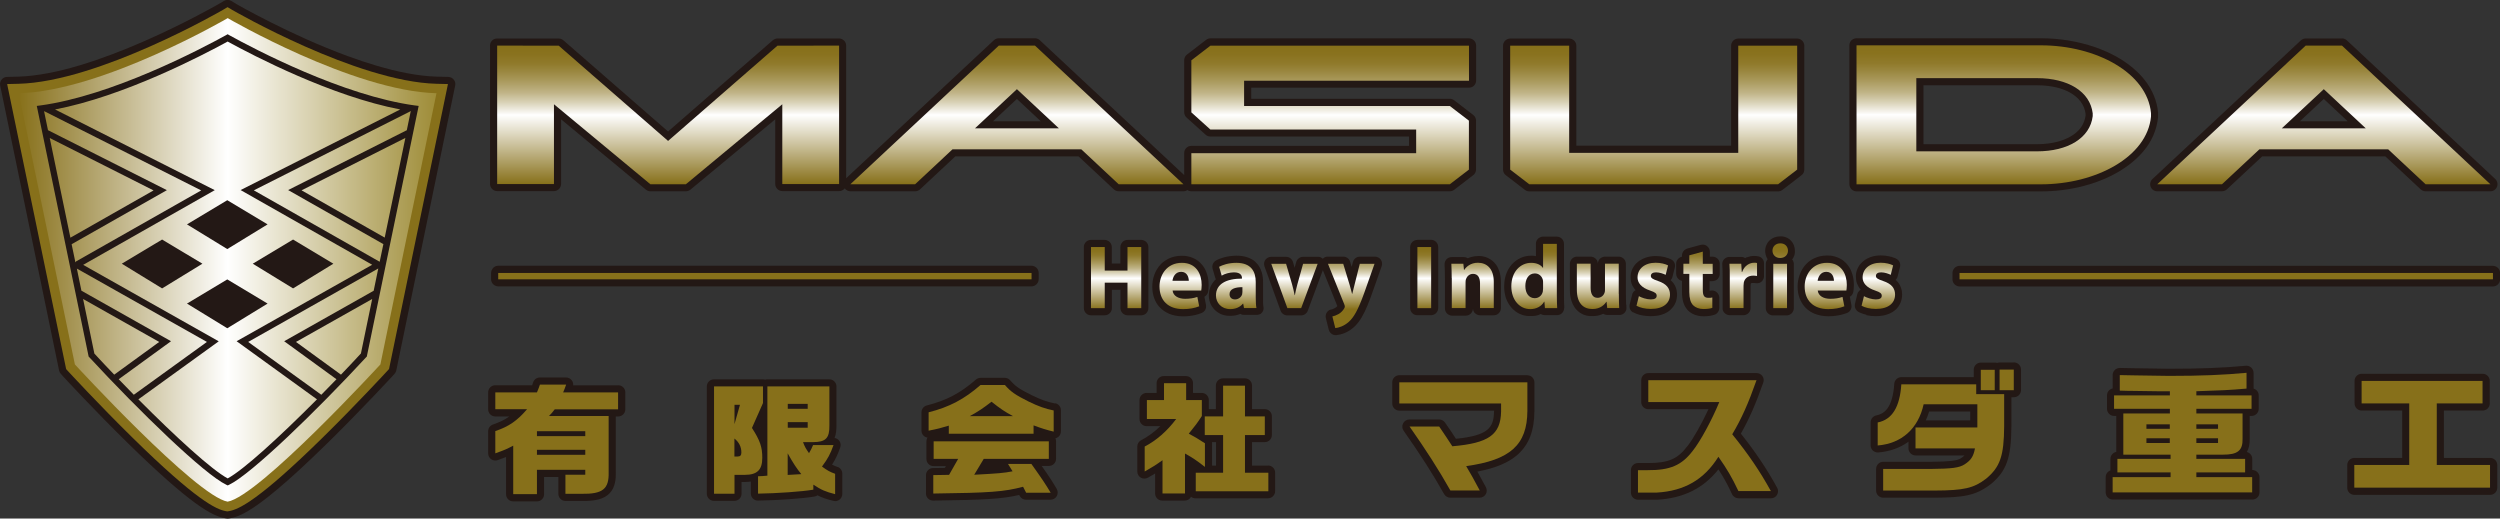 <?xml version="1.0" encoding="UTF-8"?><svg id="_レイヤー_2" xmlns="http://www.w3.org/2000/svg" xmlns:xlink="http://www.w3.org/1999/xlink" viewBox="0 0 283.46 58.79"><rect x="0" y="0" width="283.46" height="58.79" fill="#333333" stroke="none"/><defs><style>.cls-1{fill:url(#linear-gradient-8);}.cls-2{fill:url(#linear-gradient-7);}.cls-3{fill:url(#linear-gradient-5);}.cls-4{fill:url(#linear-gradient-6);}.cls-5{fill:url(#linear-gradient-9);}.cls-6{fill:url(#linear-gradient-4);}.cls-7{fill:url(#linear-gradient-3);}.cls-8{fill:url(#linear-gradient-2);}.cls-9{fill:url(#linear-gradient);}.cls-10{fill:#87701a;}.cls-11{fill:#231815;}.cls-12{fill:url(#linear-gradient-10);}.cls-13{fill:url(#linear-gradient-11);}.cls-14{fill:url(#linear-gradient-12);}.cls-15{fill:url(#linear-gradient-13);}.cls-16{fill:url(#linear-gradient-19);}.cls-17{fill:url(#linear-gradient-14);}.cls-18{fill:url(#linear-gradient-21);}.cls-19{fill:url(#linear-gradient-20);}.cls-20{fill:url(#linear-gradient-22);}.cls-21{fill:url(#linear-gradient-15);}.cls-22{fill:url(#linear-gradient-16);}.cls-23{fill:url(#linear-gradient-17);}.cls-24{fill:url(#linear-gradient-18);}</style><linearGradient id="linear-gradient" x1="126.55" y1="35.06" x2="126.55" y2="28.04" gradientUnits="userSpaceOnUse"><stop offset="0" stop-color="#87701a"/><stop offset=".5" stop-color="#fff"/><stop offset=".52" stop-color="#f6f4ee"/><stop offset=".59" stop-color="#d9d2b7"/><stop offset=".66" stop-color="#c0b487"/><stop offset=".74" stop-color="#ab9b5f"/><stop offset=".81" stop-color="#9b8841"/><stop offset=".87" stop-color="#907a2b"/><stop offset=".94" stop-color="#89721e"/><stop offset="1" stop-color="#87701a"/></linearGradient><linearGradient id="linear-gradient-2" x1="133.85" y1="35.06" x2="133.85" y2="28.04" xlink:href="#linear-gradient"/><linearGradient id="linear-gradient-3" x1="140.17" y1="35.06" x2="140.17" y2="28.04" xlink:href="#linear-gradient"/><linearGradient id="linear-gradient-4" x1="146.75" y1="35.06" x2="146.75" y2="28.04" xlink:href="#linear-gradient"/><linearGradient id="linear-gradient-5" x1="153.21" y1="35.06" x2="153.21" y2="28.04" xlink:href="#linear-gradient"/><linearGradient id="linear-gradient-6" x1="161.49" x2="161.49" xlink:href="#linear-gradient"/><linearGradient id="linear-gradient-7" x1="166.96" y1="35.06" x2="166.96" y2="28.04" xlink:href="#linear-gradient"/><linearGradient id="linear-gradient-8" x1="173.96" y1="35.06" x2="173.96" y2="28.04" xlink:href="#linear-gradient"/><linearGradient id="linear-gradient-9" x1="181.19" y1="35.06" x2="181.19" y2="28.04" xlink:href="#linear-gradient"/><linearGradient id="linear-gradient-10" x1="187.44" y1="35.06" x2="187.44" y2="28.04" xlink:href="#linear-gradient"/><linearGradient id="linear-gradient-11" x1="192.53" y1="35.06" x2="192.53" y2="28.04" xlink:href="#linear-gradient"/><linearGradient id="linear-gradient-12" x1="197.65" y1="35.06" x2="197.65" y2="28.04" xlink:href="#linear-gradient"/><linearGradient id="linear-gradient-13" x1="201.84" y1="35.06" x2="201.84" y2="28.04" xlink:href="#linear-gradient"/><linearGradient id="linear-gradient-14" x1="207" y1="35.06" x2="207" y2="28.04" xlink:href="#linear-gradient"/><linearGradient id="linear-gradient-15" x1="212.96" y1="35.06" x2="212.96" y2="28.04" xlink:href="#linear-gradient"/><linearGradient id="linear-gradient-16" x1="227.2" y1="20.89" x2="227.2" y2="5.13" xlink:href="#linear-gradient"/><linearGradient id="linear-gradient-17" x1="115.3" y1="20.89" x2="115.3" y2="5.17" xlink:href="#linear-gradient"/><linearGradient id="linear-gradient-18" x1="263.48" y1="20.89" x2="263.48" y2="5.17" xlink:href="#linear-gradient"/><linearGradient id="linear-gradient-19" x1="75.75" y1="20.89" x2="75.75" y2="5.17" xlink:href="#linear-gradient"/><linearGradient id="linear-gradient-20" x1="187.5" y1="20.89" x2="187.5" y2="5.18" xlink:href="#linear-gradient"/><linearGradient id="linear-gradient-21" x1="150.82" y1="20.89" x2="150.82" y2="5.18" xlink:href="#linear-gradient"/><linearGradient id="linear-gradient-22" x1="2.13" y1="29.47" x2="49.49" y2="29.47" gradientUnits="userSpaceOnUse"><stop offset="0" stop-color="#87701a"/><stop offset=".5" stop-color="#fff"/><stop offset="1" stop-color="#9e8c37"/></linearGradient></defs><g id="_レイヤー_1-2"><path class="cls-11" d="M136.62,33.6s.05-.03.07-.05c.01,0,.02-.01.03-.02.03-.02.05-.05.08-.08,0,0,.02-.02.02-.03.02-.03.04-.05.06-.08,0,0,0-.01.01-.02.02-.04.04-.07.05-.11,0-.01,0-.02.01-.03.01-.04.02-.08.03-.12h0c.01-.08.03-.18.04-.31h0s0-.01,0-.01c.01-.13.02-.27.02-.43,0-.28-.03-.57-.08-.85-.02-.09-.04-.19-.07-.28-.08-.28-.19-.56-.35-.82-.07-.12-.15-.23-.24-.33-.06-.07-.12-.14-.19-.21,0,0,0,0,0,0-.05-.05-.11-.11-.17-.16l-.05-.04c-.11-.09-.23-.17-.36-.24-.02,0-.04-.02-.06-.03-.02,0-.04-.02-.06-.03-.15-.08-.31-.14-.48-.19-.02,0-.05-.01-.07-.02-.08-.02-.17-.04-.26-.06h0c-.09-.02-.18-.03-.27-.04-.02,0-.04,0-.06,0-.09,0-.19-.01-.28-.01-.54,0-1.04.11-1.48.32-.24.12-.46.26-.66.42-.06.05-.13.11-.19.17-.19.19-.35.4-.48.62-.12.19-.22.4-.29.6-.16.44-.24.9-.24,1.36,0,.48.07.93.23,1.35.06.17.14.33.23.49.08.13.16.26.26.37.24.29.53.53.86.71.11.06.22.12.34.17.46.19.98.28,1.53.29.01,0,.02,0,.03,0h0c.25,0,.49-.01.72-.04.24-.03.47-.06.7-.12.22-.05.43-.12.63-.2.03,0,.05-.02.08-.03.32-.13.51-.45.49-.78,0-.04,0-.08-.01-.12l-.18-.94s0,0,0,0c.01,0,.02-.01.04-.02Z"/><path class="cls-11" d="M137.84,31.68s-.04.04-.05.05c-.02.02-.05.05-.07.07-.04.04-.07.08-.1.12-.02.03-.04.05-.06.08-.03.05-.07.09-.1.14-.02.02-.03.05-.05.07-.04.07-.08.14-.12.22,0,0,0,0,0,0-.15.33-.23.7-.23,1.07,0,.3.06.6.17.88.02.06.05.12.08.18,0,.02.02.03.03.05.02.04.05.09.08.13.01.02.02.04.03.05.04.05.07.11.12.16,0,0,0,0,0,0,.04.05.09.1.13.15,0,0,.01.01.02.02,0,0,.02.02.03.03.04.04.07.07.11.1.02.01.03.03.05.04.05.05.11.09.17.13h0c.06.04.12.08.19.11.02,0,.04.02.05.03.05.02.1.05.15.07.01,0,.02.01.04.02,0,0,.02,0,.02,0,.06.03.13.05.2.07,0,0,.02,0,.02,0,.07.02.14.04.21.05.02,0,.04,0,.06.01.06,0,.12.02.18.02.02,0,.04,0,.06,0,.08,0,.16.01.24.01.4,0,.78-.07,1.14-.22h.01s0,0,0,0c.01,0,.02.01.04.02.03.01.05.03.08.04.01,0,.03.01.04.02.03,0,.05.02.08.02.01,0,.03,0,.04,0,.04,0,.09.01.13.01h1.41s.06,0,.09,0c.05,0,.09-.02.14-.03.04-.01.08-.03.12-.04,0,0,.01,0,.02,0,.02-.01.04-.02.06-.03,0,0,0,0,.01,0,.02-.01.04-.03.06-.04,0,0,0,0,0,0,.05-.04.09-.08.12-.12.04-.05.07-.1.1-.15.08-.16.1-.35.06-.53,0-.02,0-.04-.01-.07,0-.03,0-.06-.01-.1,0-.06-.01-.14-.02-.22,0-.06,0-.12,0-.18,0-.15,0-.31,0-.47v-1.76c0-.36-.04-.71-.14-1.06-.08-.26-.19-.52-.35-.76-.1-.15-.23-.3-.37-.43-.02-.02-.05-.04-.07-.07-.12-.11-.26-.2-.41-.28,0,0-.01,0-.02-.01,0,0,0,0-.01,0-.15-.08-.31-.15-.48-.2-.35-.11-.73-.16-1.15-.16-.53,0-1.01.08-1.4.18-.17.05-.33.1-.47.15-.03.01-.06.02-.08.03-.15.06-.28.12-.39.19-.08.05-.15.1-.21.17-.18.2-.25.49-.17.76l.29,1s.02.07.04.11c0,0,0,0,0,0,.02.03.03.07.05.1Z"/><path class="cls-11" d="M160.7,27.2c-.21,0-.42.09-.57.24-.15.15-.24.36-.24.57v6.93c0,.21.09.42.24.57.08.08.16.13.26.17.1.04.2.06.31.06h1.56c.21,0,.42-.09.57-.24s.24-.36.24-.57v-6.93c0-.21-.09-.42-.24-.57-.15-.15-.36-.24-.57-.24h-1.56Z"/><path class="cls-11" d="M177.37,34.89c0-.15-.02-.35-.03-.58,0-.02,0-.04,0-.06,0-.25-.01-.54-.01-.81v-5.8c0-.21-.09-.42-.24-.57-.15-.15-.36-.24-.57-.24h-1.56c-.16,0-.31.05-.44.13-.05.03-.09.06-.13.1-.04.04-.07.08-.1.12-.09.13-.14.29-.14.45v1.4s-.01,0-.02,0c-.08-.01-.16-.03-.24-.03-.09,0-.18-.01-.28-.01-.41,0-.81.08-1.18.25-.21.09-.41.21-.59.35-.31.23-.57.53-.78.88-.33.55-.51,1.23-.51,1.99v.02h0s0,0,0,0h0s0,0,0,0c0,.05,0,.1,0,.15,0,.24.04.47.08.7.03.16.07.32.12.47.03.09.07.18.11.27.01.02.02.05.03.07.03.06.06.13.1.19.01.02.03.05.04.07.05.08.09.16.15.23,0,0,0,0,0,0,.05.08.11.15.17.22,0,0,.01.02.02.02.01.01.02.02.03.04.05.05.09.1.14.15.02.02.04.04.06.05.07.06.14.12.21.18.07.05.15.1.22.15.02.01.05.03.07.04.06.03.11.06.17.09.02,0,.03.02.05.02.02,0,.03.01.05.02.01,0,.03.01.04.02.12.05.25.1.38.13.02,0,.03,0,.05.01.06.02.13.03.2.04h0c.07.01.13.02.2.02.02,0,.03,0,.05,0,.06,0,.13,0,.19,0,0,0,0,0,0,0,.05,0,.11,0,.16,0,.02,0,.04,0,.06,0,.03,0,.07,0,.1,0,.03,0,.06,0,.1-.01.02,0,.04,0,.06,0,.04,0,.08-.01.12-.02.01,0,.02,0,.03,0,.04,0,.09-.02.13-.03,0,0,.01,0,.02,0,.05-.01.09-.03.14-.04,0,0,0,0,0,0,.1-.03.19-.07.29-.12,0,0,.01,0,.02,0,.02.01.04.02.05.03.02.01.04.02.07.03.02,0,.04.02.06.02.03,0,.06.02.08.02.02,0,.03,0,.05.01.05,0,.09.01.14.01h1.39c.16,0,.33-.05.46-.14,0,0,0,0,0,0,0,0,.01-.01.02-.02.04-.03.07-.06.1-.09.06-.06.1-.13.14-.2.06-.12.09-.26.08-.4Z"/><path class="cls-11" d="M184.38,34.57c-.01-.35-.03-.76-.03-1.25v-3.41c0-.21-.09-.42-.24-.57-.15-.15-.36-.24-.57-.24h-1.56c-.17,0-.33.06-.47.15-.04.03-.07.05-.1.08-.06.06-.1.12-.14.19-.06.12-.1.24-.1.38v2.99s0-.03,0-.05c0,0,0,0,0-.01,0-.02,0-.04,0-.05,0,0,0-.02,0-.03,0-.02,0-.03,0-.05,0-.01,0-.03,0-.05,0-.01,0-.03,0-.04v-2.7c0-.21-.09-.42-.24-.57-.15-.15-.36-.24-.57-.24h-1.56c-.18,0-.36.07-.5.18-.02.02-.05.04-.07.06-.09.09-.15.2-.19.32-.03.08-.04.16-.04.25v2.95c0,.45.05.86.17,1.23.09.28.21.54.36.76.09.12.18.23.29.34.04.04.08.08.13.12,0,0,0,0,0,0,.05.04.1.08.16.12.01,0,.03.02.04.03.1.06.2.12.3.17.01,0,.03.01.04.02.02,0,.03.01.05.02.12.05.25.09.37.12.01,0,.03,0,.04,0,.06.01.13.03.19.03h0c.06,0,.12.02.19.02.02,0,.03,0,.05,0,.06,0,.12,0,.18,0,0,0,0,0,.01,0,.2,0,.38-.02.56-.05.09-.02.19-.04.28-.07,0,0,0,0,0,0,.08-.02.15-.05.23-.08.03-.01.05-.02.08-.04.02,0,.04-.02.06-.02,0,0,.01,0,.02.01.02.01.04.02.06.03.02.01.04.02.07.03.02,0,.04.02.06.02.03,0,.06.02.08.02.02,0,.03,0,.05.01.05,0,.09.01.14.01h1.36s.06,0,.08,0c.19-.02.37-.11.5-.25.11-.12.19-.27.21-.43,0,0,0,0,0-.01,0-.05.01-.1,0-.15h0c0-.1,0-.21-.01-.33Z"/><path class="cls-11" d="M185.16,35.4c.12.06.24.12.37.17.1.04.19.07.29.1.08.02.16.05.25.06.16.04.32.06.49.08.2.02.4.04.61.04.29,0,.57-.03.83-.07.04,0,.09-.02.13-.03.07-.02.15-.03.22-.05.27-.08.52-.19.74-.33.12-.08.24-.17.34-.27.18-.17.34-.37.45-.58.05-.09.09-.17.12-.26.05-.13.09-.27.11-.4.03-.15.04-.29.04-.44h0c0-.11,0-.21-.02-.32-.02-.15-.05-.3-.1-.45-.04-.1-.08-.2-.13-.3-.04-.08-.09-.15-.14-.22,0,0,0,0,0,0-.04-.06-.09-.12-.15-.18-.01-.01-.03-.03-.04-.04-.04-.05-.09-.09-.14-.13,0,0,0,0-.01-.01.03-.03.05-.05.07-.08,0,0,0,0,0-.01.02-.02.03-.05.05-.07,0,0,0-.02.01-.02.01-.02.02-.05.04-.07,0,0,0-.02.01-.02.01-.03.02-.07.03-.1h0s.27-1.07.27-1.07c.09-.37-.08-.75-.42-.92-.19-.09-.4-.17-.63-.23-.05-.01-.1-.03-.15-.04-.29-.07-.62-.11-.98-.11h0c-.39,0-.76.06-1.09.17-.25.08-.49.2-.71.34,0,0,0,0,0,0-.07.05-.13.1-.2.15-.02.01-.03.03-.05.04-.11.1-.22.2-.31.32-.01.02-.02.04-.04.05-.01.02-.02.03-.04.05-.05.07-.1.15-.14.23-.03.05-.05.1-.07.15,0,.01-.01.02-.02.04-.02.04-.04.09-.05.13,0,.01,0,.03-.01.04-.02.05-.03.11-.05.16,0,.01,0,.03,0,.04,0,.04-.02.08-.03.12,0,.03,0,.05-.01.08,0,.03,0,.06-.01.09,0,.03,0,.05,0,.08,0,.04,0,.08,0,.12h0s0,.07,0,.07c0,.24.04.48.13.72.04.12.1.23.17.33.03.06.07.11.11.17,0,0,0,0,0,0,.04.06.09.11.14.17,0,0,0,0,.01.01,0,0-.01,0-.02.01-.02.01-.04.02-.06.04-.01,0-.02.02-.03.02-.01,0-.03.02-.04.03,0,0-.02.02-.03.03-.01.01-.02.02-.04.04,0,0-.02.02-.02.03-.01.01-.02.03-.03.04,0,.01-.01.02-.02.03,0,.01-.02.03-.03.05,0,0-.01.02-.02.03,0,.02-.02.04-.02.05,0,0,0,.02-.01.03,0,.03-.02.05-.02.08,0,0,0,0,0,0l-.11.44-.17.67c-.03.14-.03.28,0,.41.06.21.19.39.39.5Z"/><path class="cls-11" d="M195.37,35.24c.04.1.1.19.18.26.07.07.15.12.23.16.11.05.22.08.34.08h1.56c.21,0,.42-.09.57-.24s.24-.36.24-.57v-2.54c0-.08,0-.14.02-.19,0,0,0,0,0,0,0-.03.02-.05.02-.07l.02-.02h0s0,0,0,0h0s0,0,.02,0c0,0,0,0,0,0,.01,0,.04-.01.07-.02,0,0,0,0,.01,0,.01,0,.02,0,.04,0,0,0,.01,0,.02,0,.02,0,.04,0,.06,0,0,0,0,0,.01,0,.06,0,.1,0,.14,0,0,0,.02,0,.03,0,.04,0,.08.01.14.02.12.02.23.01.34-.02.02,0,.05-.01.07-.02,0,0,0,0,.01,0,.04-.02.08-.04.11-.06.04-.02.07-.05.11-.08.04-.04.09-.08.12-.13.1-.14.16-.31.16-.48v-1.47c0-.34-.21-.64-.52-.75-.04-.02-.09-.03-.14-.04-.01,0-.03,0-.04,0-.05,0-.11-.02-.18-.03-.08,0-.17-.01-.26-.01h0c-.14,0-.27.02-.41.04-.13.03-.26.07-.4.12h-.04s-.1.06-.14.08c0,0-.01,0-.02,0,0,0,0,0,0,0-.02-.01-.03-.02-.05-.03-.02-.01-.04-.03-.07-.04-.02,0-.04-.02-.05-.02-.03,0-.06-.02-.08-.02-.02,0-.03,0-.05-.01-.05,0-.09-.01-.14-.01h-1.34c-.11,0-.22.02-.32.07-.1.04-.19.11-.27.19-.03.03-.06.07-.08.1-.1.15-.15.32-.13.5.03.4.04.86.04,1.6v3.37c0,.11.01.21.05.31Z"/><path class="cls-11" d="M211.59,35.73c.17.04.35.07.53.09.18.02.37.03.57.03.3,0,.59-.03.86-.08.11-.02.21-.05.32-.08.27-.08.52-.19.74-.33.34-.21.61-.51.79-.85.18-.34.27-.73.27-1.11h0c0-.26-.04-.52-.13-.77-.06-.19-.15-.36-.27-.53-.05-.07-.1-.13-.15-.19-.01-.01-.03-.03-.04-.04-.04-.04-.09-.09-.13-.13,0,0,0,0-.01-.01h0s.05-.05.07-.08c0,0,0-.01.01-.02.02-.02.03-.04.05-.07,0,0,.01-.02.02-.03.01-.02.02-.04.03-.07,0,0,0-.02.01-.03.01-.03.02-.06.03-.09h0s.27-1.08.27-1.08c.09-.37-.08-.75-.42-.92-.04-.02-.08-.04-.12-.06-.13-.06-.27-.11-.43-.16,0,0,0,0-.01,0-.01,0-.02,0-.04,0-.06-.02-.12-.03-.18-.05-.3-.07-.63-.11-.99-.11-.39,0-.75.06-1.09.17-.05.02-.1.03-.14.05-.1.04-.2.09-.3.14-.09.05-.18.1-.26.15h0c-.07.05-.14.1-.2.16-.02.01-.03.03-.05.04-.11.1-.22.21-.31.32-.01.02-.03.04-.04.05-.01.02-.02.03-.03.05-.05.07-.1.15-.14.23-.03.05-.05.1-.07.15,0,.01-.01.03-.02.04-.02.04-.03.08-.05.13,0,.01,0,.03-.01.04-.02.05-.03.11-.05.16,0,.02,0,.03-.01.05,0,.04-.02.08-.02.11,0,.03,0,.05-.01.08,0,.03,0,.06-.01.09,0,.03,0,.06,0,.08,0,.05,0,.09,0,.14h0s0,0,0,0h0s0,.04,0,.05c0,.24.04.48.13.72.05.12.11.24.18.36.03.05.06.1.1.15,0,0,0,0,0,0,.04.06.09.11.14.17,0,0,0,0,.01.01,0,0-.01,0-.02,0-.02.01-.04.02-.06.04-.01,0-.02.01-.03.02-.01.01-.03.02-.04.03-.01,0-.02.02-.03.03-.01.01-.02.02-.03.04,0,0-.02.02-.03.03-.01.01-.02.03-.03.04,0,.01-.02.02-.02.03,0,.01-.02.03-.03.04,0,.01-.01.02-.02.03,0,.02-.02.03-.02.05,0,.01,0,.02-.01.03,0,.03-.02.05-.03.08h0s-.09.38-.09.38l-.18.74s-.02.09-.02.13c-.02.31.14.62.42.77.13.07.26.13.41.18.05.02.09.03.14.05.12.04.24.07.36.1Z"/><path class="cls-11" d="M129.97,35.51c.15-.15.24-.36.24-.57v-6.93c0-.21-.09-.42-.24-.57-.15-.15-.36-.24-.57-.24h-1.56c-.21,0-.42.09-.57.24-.05.05-.09.12-.13.18-.07.12-.11.25-.11.39v1.87h-.97v-1.87c0-.21-.09-.42-.24-.57-.04-.04-.09-.08-.14-.11-.13-.08-.28-.13-.43-.13h-1.56c-.21,0-.42.09-.57.24-.07.08-.13.17-.17.26-.04.1-.06.2-.06.31v6.93c0,.21.09.42.24.57.04.04.08.07.12.1.13.09.29.14.45.14h1.56c.21,0,.42-.09.57-.24.15-.15.24-.36.24-.57v-2.08h.97v2.08c0,.21.09.42.24.57.15.15.36.24.57.24h1.56c.21,0,.42-.09.57-.24Z"/><path class="cls-11" d="M155.85,29.1h-1.67c-.23,0-.44.1-.59.26-.09.1-.16.22-.19.35l-.14.55-.18-.59c-.1-.34-.42-.57-.77-.57h-1.74s-.06,0-.09,0c-.01,0-.02,0-.03,0-.02,0-.04,0-.06.01-.01,0-.03,0-.04.01-.01,0-.03,0-.04.01-.02,0-.03.01-.05.02-.01,0-.02,0-.03.01-.02,0-.03.02-.05.03,0,0,0,0-.01,0-.07.04-.13.09-.18.15,0,0,0,0,0,0,0,0,0,0,0,0-.03-.03-.07-.07-.11-.09,0,0,0,0-.01,0-.01,0-.03-.02-.05-.03-.01,0-.02-.01-.03-.02-.01,0-.03-.01-.04-.02-.01,0-.03-.01-.04-.02-.01,0-.03-.01-.04-.02-.02,0-.03,0-.05-.01-.01,0-.02,0-.04,0-.02,0-.04,0-.06-.01-.01,0-.02,0-.03,0-.03,0-.06,0-.09,0h-1.65c-.36,0-.68.24-.78.59l-.18.65-.19-.66c-.1-.34-.42-.58-.77-.58h-1.7c-.26,0-.51.13-.66.34-.15.22-.19.49-.1.74l1.83,5.03c.12.32.42.53.76.53h1.56c.34,0,.64-.21.76-.53l1.71-4.6,1.64,4.07s0,0,0,0c-.02.03-.05.05-.07.08h0s-.03.03-.04.04c0,0,0,0,0,0-.03.03-.06.05-.08.06,0,0-.01,0-.02.01,0,0-.01,0-.02.01h-.02s-.05.04-.07.05c-.03.01-.06.03-.08.04-.03.01-.06.03-.09.04-.04.01-.07.03-.1.04-.04.01-.07.02-.09.02h0s-.01,0-.02,0c-.05.01-.1.02-.14.04,0,0-.01,0-.02,0-.04.02-.09.04-.12.07-.01,0-.02.02-.03.03-.03.02-.06.05-.09.08-.04.04-.07.08-.1.13-.12.19-.15.41-.1.63l.33,1.32c.03.11.08.21.15.3.03.03.05.07.08.09.17.16.39.24.63.22.28-.03.6-.1.94-.24.34-.14.69-.35,1.03-.65h0c.18-.16.35-.34.52-.56.25-.32.48-.71.72-1.2.22-.45.44-.99.69-1.66.02-.07.05-.13.07-.2h0s0,0,0,0l1.17-3.31c.09-.25.05-.52-.1-.74-.15-.21-.4-.34-.66-.34Z"/><path class="cls-11" d="M167.24,35.51c.15.15.36.24.57.24h1.56c.16,0,.32-.05.45-.14.04-.03.08-.06.12-.1.15-.15.24-.36.24-.57v-2.97c0-.44-.06-.85-.18-1.21-.09-.28-.21-.53-.37-.75-.02-.02-.04-.05-.06-.07-.04-.05-.07-.09-.11-.13-.08-.09-.16-.17-.25-.24,0,0,0,0,0,0-.05-.04-.1-.08-.15-.11-.01,0-.03-.02-.04-.03-.1-.06-.2-.12-.3-.17-.01,0-.03-.01-.04-.02-.02,0-.03-.01-.05-.02-.06-.02-.12-.05-.18-.07,0,0,0,0,0,0h0c-.06-.02-.12-.04-.18-.05-.02,0-.03,0-.05-.01-.06-.01-.12-.03-.19-.04h0c-.06,0-.13-.02-.19-.02-.02,0-.03,0-.05,0-.06,0-.13,0-.19,0h0c-.28,0-.55.04-.79.11-.08.02-.16.05-.24.08-.02,0-.05.02-.07.03-.03.01-.06.02-.08.03,0,0-.01,0-.02-.01-.02-.01-.04-.02-.06-.03-.02-.01-.04-.02-.06-.03-.02,0-.04-.02-.06-.02-.03,0-.05-.02-.08-.02-.02,0-.03,0-.05-.01-.05,0-.09-.01-.14-.01h-1.36c-.19,0-.38.07-.52.19-.02.02-.04.04-.06.06-.15.16-.23.37-.22.59.02.45.04.96.04,1.57v3.42c0,.21.09.42.24.57.15.15.36.24.57.24h1.56c.21,0,.42-.09.57-.24.15-.15.24-.36.24-.57v-2.9s0-.09,0-.12h0s0,0,0,.01c0,0,0,.01,0,.02,0,.01,0,.02,0,.04,0,0,0,.01,0,.01,0,.02,0,.04,0,.05,0,0,0,.01,0,.02,0,.02,0,.05,0,.07v2.79c0,.21.09.42.24.57Z"/><path class="cls-11" d="M194.19,31.87c.05,0,.11,0,.16-.02.15-.03.3-.11.41-.22.02-.02.04-.04.05-.07.11-.14.18-.32.18-.5v-1.15c0-.21-.09-.42-.24-.57-.11-.11-.26-.19-.41-.22-.05-.01-.1-.02-.16-.02h-.31v-.56c0-.09-.02-.19-.05-.27-.05-.14-.15-.27-.27-.37-.19-.15-.44-.2-.68-.14,0,0-.02,0-.03,0l-1.53.42s-.09.03-.13.05c-.28.13-.47.41-.47.73v.15s0,0,0,0c-.02,0-.04,0-.06.01-.03,0-.06.02-.08.03-.02,0-.04.01-.05.02-.03.01-.06.03-.08.04-.01,0-.03.02-.04.03-.04.03-.08.06-.11.09-.04.04-.07.08-.1.12-.09.13-.14.29-.14.45v1.15c0,.21.09.42.24.57.03.03.07.06.11.09.01,0,.03.02.04.03.03.02.05.03.08.04.02,0,.03.02.05.02.03.01.06.02.09.03.02,0,.03,0,.05.01,0,0,0,0,0,0v1.27c0,.41.04.78.14,1.13.05.17.12.34.2.5.06.1.13.2.2.3.04.05.07.09.12.14h0c.22.23.49.39.79.51.22.08.46.14.71.16.08,0,.17.01.25.01.06,0,.13,0,.19,0,.18,0,.36-.02.52-.04.04,0,.08-.01.12-.02.06-.01.12-.02.18-.04.05-.01.1-.02.15-.04.04-.01.09-.03.13-.04.08-.03.15-.07.22-.12.19-.15.31-.39.31-.64v-1.18c-.01-.25-.12-.47-.32-.63-.19-.15-.44-.21-.68-.16-.05.01-.06.01-.1.02,0-.02,0-.04,0-.07v-1.02h.31Z"/><path class="cls-11" d="M203.23,29.37s.02-.02.03-.04c.01-.02.03-.04.04-.06,0,0,.01-.02.02-.02.05-.09.09-.18.12-.27,0-.01,0-.03.01-.04.02-.05.03-.1.04-.15,0,0,0,0,0,0,.01-.05.02-.1.02-.16,0-.01,0-.03,0-.04,0-.05,0-.1,0-.16h0s0-.02,0-.02c0-.13-.02-.26-.05-.39-.02-.08-.04-.15-.07-.23-.04-.1-.1-.2-.16-.3-.03-.04-.05-.08-.09-.12,0,0,0,0,0,0-.03-.04-.07-.08-.11-.12,0,0-.02-.02-.03-.03-.07-.07-.14-.13-.23-.18-.01,0-.02-.01-.04-.02-.01,0-.02-.01-.03-.02-.1-.05-.2-.1-.3-.13-.01,0-.03,0-.04-.01-.05-.02-.1-.03-.16-.04,0,0,0,0,0,0-.05-.01-.11-.02-.16-.02-.01,0-.03,0-.04,0-.06,0-.11,0-.17,0-.22,0-.45.04-.65.12-.31.12-.58.33-.76.6-.18.27-.28.6-.28.92,0,.13.02.27.05.4.02.08.04.15.07.23,0,0,0,.02.01.02.02.05.04.09.06.14,0,.01.02.03.02.04.02.04.05.08.07.11,0,0,0,0,0,.01-.01.01-.02.03-.03.04-.02.02-.04.05-.05.07-.01.02-.02.04-.03.06-.01.02-.03.05-.04.07-.01.03-.02.05-.02.08,0,.02-.01.04-.02.06,0,.05-.02.1-.02.15v5.03c0,.21.09.42.24.57.15.15.36.24.57.24h1.56c.05,0,.11,0,.16-.02.15-.03.3-.11.41-.22.03-.03.06-.07.09-.11.09-.13.15-.3.15-.46v-5.03c0-.05,0-.1-.02-.15,0-.02-.01-.04-.02-.06,0-.03-.01-.06-.03-.09,0-.02-.02-.05-.03-.07-.01-.02-.02-.04-.03-.06-.01-.02-.03-.04-.05-.07,0-.01-.02-.03-.03-.04,0,0,0,0,0,0Z"/><path class="cls-11" d="M210.05,31.16c-.08-.28-.19-.56-.35-.82-.09-.14-.18-.28-.3-.41-.04-.05-.09-.1-.13-.14,0,0,0,0,0,0-.06-.06-.12-.11-.18-.16-.02-.01-.03-.03-.04-.04-.11-.09-.23-.17-.36-.24-.02,0-.04-.02-.06-.03-.02,0-.04-.02-.05-.03-.15-.08-.31-.14-.48-.19-.02,0-.04-.01-.07-.02-.08-.02-.17-.04-.25-.06,0,0,0,0,0,0-.09-.02-.18-.03-.27-.04-.02,0-.04,0-.06,0-.09,0-.19-.01-.28-.01-.54,0-1.04.11-1.48.32-.32.15-.61.36-.85.6-.18.18-.33.37-.46.58-.02.04-.05.08-.07.12,0,.01-.02.03-.02.04-.09.16-.16.32-.22.49-.02.05-.04.11-.06.17-.13.39-.19.79-.19,1.19,0,.48.07.93.23,1.35.07.18.15.35.25.51.07.12.15.24.24.35.22.27.48.49.78.67.13.08.28.15.42.21.47.19,1,.29,1.57.29.27,0,.53-.02.79-.05.23-.03.45-.07.66-.12.2-.05.4-.11.59-.18.03-.01.06-.02.09-.03.35-.15.55-.52.48-.9l-.18-.94s0,0,0,0c.01,0,.03-.02.04-.02.02-.01.05-.03.07-.05,0,0,.02-.01.03-.02.03-.03.05-.05.08-.08,0,0,.02-.02.02-.03.02-.03.04-.06.06-.09,0,0,0,0,.01-.02.02-.04.04-.07.05-.11,0,0,0-.02.01-.03.01-.04.02-.08.03-.12h0c.01-.07.02-.17.04-.29.01-.13.02-.29.02-.47,0-.38-.05-.76-.15-1.14Z"/><path class="cls-11" d="M116.96,32.47c.21,0,.42-.09.57-.24.15-.15.24-.36.24-.57v-.72c0-.21-.09-.42-.24-.57s-.36-.24-.57-.24h-60.47c-.21,0-.42.09-.57.24-.05.05-.09.12-.13.18-.07.12-.11.25-.11.39v.72c0,.21.09.42.24.57.15.15.36.24.57.24h60.47Z"/><path class="cls-11" d="M283.35,30.54c-.03-.06-.07-.11-.12-.16-.15-.15-.36-.24-.57-.24h-60.47c-.21,0-.42.09-.57.24-.15.15-.24.36-.24.57v.72c0,.05,0,.11.02.16.03.16.11.3.22.41h0c.15.15.36.24.57.24h60.47c.21,0,.42-.09.57-.24.15-.15.24-.36.24-.57v-.72c0-.14-.04-.28-.11-.41Z"/><path class="cls-11" d="M173.18,42.54h-14.51c-.45,0-.81.36-.81.81v2.4c0,.45.36.81.81.81h10.73v.1c-.04,1.85-.66,2.72-4.32,3.09-.05-.08-.09-.14-.13-.2-.11-.17-.17-.26-.26-.39v-.02s-.85-1.23-.85-1.23c-.15-.22-.4-.35-.67-.35h-3.36c-.3,0-.58.17-.72.44-.14.27-.12.59.06.84,1.9,2.7,3.36,4.98,4.59,7.18.14.25.41.41.7.41h3.33c.28,0,.55-.15.69-.39.15-.24.15-.55.02-.8-.42-.77-.7-1.29-.97-1.77,2.1-.4,3.57-1.03,4.6-1.95,1.26-1.14,1.86-2.7,1.87-4.92v-3.24c0-.45-.36-.81-.81-.81Z"/><path class="cls-11" d="M197.39,49.16c.95-1.67,1.68-3.35,2.54-5.79.09-.25.05-.52-.1-.73-.15-.21-.4-.34-.66-.34h-12.27c-.45,0-.81.36-.81.81v2.48c0,.45.36.81.81.81h6.81c-.78,1.68-1.74,3.38-2.38,4.18l-.02.02c-1.08,1.44-2.16,1.9-4.41,1.9h-1.17c-.45,0-.81.36-.81.81v2.54c0,.45.36.81.81.81h2.14s.03,0,.05,0c2.96-.17,5.23-1.3,6.92-3.44.6.92,1.02,1.68,1.55,2.82.13.28.42.46.73.46h3.68c.29,0,.55-.15.69-.4.15-.25.15-.55.01-.8-1.21-2.19-2.42-4-4.11-6.13Z"/><path class="cls-11" d="M228.33,41.1h-1.61c-.1,0-.2.02-.29.05-.08-.03-.16-.04-.25-.04h-1.58c-.45,0-.81.36-.81.81v.84h-8.2c-.43,0-.78.33-.81.75-.19,2.9-1.25,3.43-2.03,3.59-.38.07-.65.41-.65.79v2.61c0,.23.09.44.26.59.17.15.39.23.61.21,1.33-.11,2.48-.53,3.42-1.22v.75c0,.45.36.81.81.81h5.54c-.11.11-.24.21-.42.33-.43.27-1.28.37-3.34.39h-5.45c-.45,0-.81.36-.81.81v2.45c0,.45.36.81.81.81h5.84c3.28-.02,4.66-.24,6.33-1.52l.03-.02c1.79-1.49,2.31-2.97,2.33-6.6v-3.25h.28c.45,0,.81-.36.81-.81v-2.33c0-.45-.36-.81-.81-.81ZM223.4,47.67h-5.05c.15-.32.28-.66.38-1.01h4.66v1.01Z"/><path class="cls-11" d="M255.37,53.3v-1.27c0-.38-.26-.69-.61-.78.23-.4.33-.9.32-1.53v-2.56h.21c.45,0,.81-.36.81-.81v-1.52c0-.37-.24-.67-.58-.77v-1.78c0-.23-.1-.44-.26-.6-.17-.15-.39-.23-.62-.21-2.6.24-5.12.34-8.72.34q-.82,0-3.97-.06l-1.59-.03h-.01c-.21,0-.41.08-.57.23-.15.15-.24.36-.24.58v1.51c-.37.08-.64.4-.64.79v1.52c0,.45.36.81.81.81h.24v4.08c-.38.07-.66.4-.66.79v1.31c-.32.11-.54.41-.54.76v1.73c0,.45.36.81.81.81h15.82c.45,0,.81-.36.81-.81v-1.73c0-.44-.36-.8-.8-.81Z"/><path class="cls-11" d="M282.33,51.92h-5.23v-5.37h4.39c.45,0,.81-.36.81-.81v-2.55c0-.45-.36-.81-.81-.81h-13.71c-.45,0-.81.36-.81.81v2.55c0,.45.36.81.81.81h4.59v5.37h-5.42c-.45,0-.81.36-.81.81v2.57c0,.45.36.81.81.81h15.39c.45,0,.81-.36.81-.81v-2.57c0-.45-.36-.81-.81-.81Z"/><path class="cls-11" d="M70.08,43.69h-5.09c.02-.19-.03-.39-.15-.55-.15-.21-.4-.34-.65-.34h-2.97c-.35,0-.66.22-.77.55-.05.15-.08.25-.11.33h-4.18c-.45,0-.81.36-.81.81v1.92c0,.45.36.81.81.81h1.59c-.53.38-1.1.65-1.85.91-.33.11-.55.42-.55.76v2.52c0,.26.13.51.34.66.21.15.49.19.74.1.41-.15.7-.26.95-.35v4.22c0,.45.36.81.81.81h2.69c.45,0,.81-.36.81-.81v-1.96h1.62v1.91c0,.45.36.81.81.81h1.81c1.62.03,2.56-.23,3.18-.86.68-.7.73-1.71.71-2.42v-6.3h.27c.45,0,.81-.36.81-.81v-1.92c0-.45-.36-.81-.81-.81Z"/><path class="cls-11" d="M94.97,52.95c-.26-.09-.44-.17-.63-.27.4-.61.64-1.14.93-1.95.09-.25.05-.52-.1-.74-.13-.18-.32-.3-.54-.33.18-.46.21-.97.21-1.41v-4.43c0-.45-.36-.81-.81-.81h-7.03c-.09,0-.17.01-.25.04-.08-.02-.16-.04-.25-.04h-5.55c-.45,0-.81.36-.81.81v12.16c0,.45.36.81.81.81h2.32c.45,0,.81-.36.81-.81v-1.33h.38c.24,0,.46-.02.67-.05v1.36c0,.22.09.42.24.57.15.15.36.24.58.23,2.2-.03,5.07-.23,6.4-.46.13-.02.24-.07.34-.14.52.27,1.02.44,1.8.63.07.02.13.03.2.03.18,0,.35-.06.5-.17.2-.15.31-.39.31-.64v-2.31c0-.34-.21-.64-.53-.76ZM86.2,48.49l-.02-.03.02-.05v.08Z"/><path class="cls-11" d="M119.63,45.75c-.92-.19-1.57-.42-2.67-.95-1.38-.69-1.86-1.02-2.42-1.68-.15-.18-.38-.28-.61-.28h-2.75c-.19,0-.38.07-.53.2-1.77,1.54-3.33,2.36-5.56,2.93-.36.09-.61.41-.61.78v2.08c0,.24.11.47.29.62.11.09.25.15.39.17-.08.12-.12.27-.12.43v1.99c0,.45.36.81.81.81h1.4l-.12.2-1.35.02c-.44,0-.79.37-.79.81v2.08c0,.22.09.42.24.57.15.15.35.23.57.23h.01c5.9-.08,7.81-.19,9.75-.64l.06.11c.14.27.41.43.72.43h2.78c.29,0,.56-.16.7-.41.14-.25.14-.56,0-.81-.48-.81-.79-1.31-1.71-2.61h.82c.45,0,.81-.36.81-.81v-1.99c0-.12-.02-.23-.07-.33.11-.03.22-.08.31-.15.2-.15.31-.39.31-.64v-2.4c0-.38-.27-.71-.64-.79Z"/><path class="cls-11" d="M143.8,52.79h-1.84v-2.66h1.44c.45,0,.81-.36.81-.81v-2.12c0-.45-.36-.81-.81-.81h-1.44v-2.68c0-.45-.36-.81-.81-.81h-2.48c-.45,0-.81.36-.81.81v2.68h-.8v-1.03c0-.45-.36-.81-.81-.81h-.98v-1.1c0-.45-.36-.81-.81-.81h-2.51c-.44,0-.81.36-.81.81v1.1h-1.13c-.44,0-.81.36-.81.81v2.15c0,.45.36.81.81.81h1.55c-.67.66-1.41,1.2-2.17,1.59-.27.14-.44.41-.44.72v2.83c0,.29.15.55.4.7.25.14.56.14.81,0,.34-.2.59-.34.81-.47v2.26c0,.45.36.81.81.81h2.55c.31,0,.58-.17.71-.43.14.11.31.17.5.17h8.23c.44,0,.81-.36.81-.81v-2.1c0-.45-.36-.81-.81-.81ZM137.88,52.79h-.45v-2.53s0-.09-.01-.13h.46v2.66Z"/><path class="cls-11" d="M209.93,4.56c-.15.15-.24.36-.24.57v15.76c0,.21.09.42.24.57.15.15.36.24.57.24h20.91c1.62,0,3.22-.2,4.72-.58,1.12-.29,2.19-.67,3.16-1.15,1.46-.72,2.73-1.64,3.69-2.76.48-.56.87-1.17,1.16-1.83.29-.66.48-1.36.55-2.09,0-.03,0-.04,0-.08v-.39s0-.04,0-.07c-.06-.65-.22-1.28-.46-1.87-.42-1.04-1.09-1.97-1.94-2.77-1.27-1.21-2.93-2.14-4.8-2.78-1.87-.64-3.95-.99-6.09-.99h-20.91c-.21,0-.42.09-.57.24ZM218.09,9.67h12.88c.82,0,1.57.09,2.23.25.5.12.94.29,1.33.48.58.3,1.04.67,1.36,1.09.16.21.29.44.39.68.09.23.16.47.19.73v.21c-.06.48-.23.89-.48,1.27-.2.29-.45.56-.76.79-.47.36-1.07.65-1.79.86-.72.2-1.55.32-2.47.32h-12.88v-6.68Z"/><path class="cls-11" d="M265.54,4.36h-4.11c-.2,0-.4.08-.55.22l-16.83,15.72c-.24.23-.32.58-.2.88.12.31.42.51.75.51h7.34c.2,0,.4-.08.55-.22l4.01-3.74h13.96l4.01,3.74c.15.14.35.22.55.22h7.35c.33,0,.63-.2.75-.51.12-.31.04-.66-.2-.89l-16.83-15.72c-.15-.14-.35-.22-.55-.22ZM260.77,13.75l2.71-2.53,2.71,2.53h-5.42Z"/><path class="cls-11" d="M202.1,21.53l2.16-1.66c.2-.15.32-.39.32-.64V5.18c0-.21-.09-.42-.24-.57-.15-.15-.36-.24-.57-.24h-6.68c-.21,0-.42.09-.57.24-.15.15-.24.36-.24.57v11.34h-17.55V5.18c0-.21-.09-.42-.24-.57-.15-.15-.36-.24-.57-.24h-6.69c-.21,0-.42.09-.57.24-.15.15-.24.36-.24.57v14.05c0,.25.12.49.32.64l2.16,1.66c.14.11.31.17.49.17h28.22c.18,0,.35-.06.49-.17Z"/><path class="cls-11" d="M126.84,21.69h7.34c.16,0,.32-.05.45-.14.13.09.29.14.45.14h29.31c.18,0,.35-.06.49-.17l2.16-1.66c.2-.15.32-.39.32-.64v-5.55c0-.25-.12-.49-.32-.64l-2.16-1.66c-.14-.11-.31-.17-.49-.17h-22.52v-1.26h24.69c.22,0,.42-.08.57-.23.15-.15.24-.36.24-.57v-3.98c0-.21-.09-.42-.24-.57-.15-.15-.36-.24-.57-.24h-29.32c-.18,0-.35.06-.49.17l-2.16,1.66c-.2.15-.32.39-.32.64v5.9c0,.23.09.45.26.6l2.16,1.95c.15.13.34.21.54.21h22.53v1.06h-24.68c-.22,0-.42.08-.57.23-.15.15-.24.35-.24.57v2.51l-16.37-15.29c-.15-.14-.35-.22-.55-.22h-4.11c-.2,0-.4.08-.55.22l-16.75,15.65V5.18h0c0-.23-.08-.43-.24-.58-.15-.15-.36-.24-.57-.24h-6.98c-.19.01-.38.08-.53.21l-11.87,10.34-11.87-10.34c-.15-.13-.34-.2-.53-.2h-6.98c-.22-.01-.42.07-.57.22-.15.15-.24.36-.24.57h0v15.7c0,.21.09.42.24.57.15.15.36.24.57.24h6.44c.21,0,.42-.09.57-.24.15-.15.24-.36.24-.57v-7.33h0l9.61,7.97c.14.12.33.19.51.19h4.03c.19,0,.37-.07.52-.19l9.61-7.97v7.33c0,.21.09.42.24.57.15.15.36.24.57.24h6.44c.21,0,.42-.09.57-.24.02-.02.04-.05.06-.07.15.2.39.33.65.33h7.34c.2,0,.4-.08.55-.22l4-3.74h13.97l4,3.74c.15.14.35.22.55.22ZM112.59,13.75l2.71-2.53,2.71,2.53h-5.42Z"/><path class="cls-11" d="M50.82,8.72l-1.29-.03c-1.08-.03-2.25-.17-3.47-.41-2.13-.41-4.4-1.1-6.61-1.91-3.31-1.21-6.47-2.69-8.81-3.87-1.17-.59-2.13-1.1-2.81-1.47-.34-.19-.6-.33-.79-.44-.09-.05-.16-.09-.21-.12-.05-.03-.08-.04-.08-.05l-.54-.32c-.25-.15-.56-.15-.81,0l-.54.32s-.02.01-.05.03c-.46.26-4.02,2.28-8.53,4.25-2.26.99-4.75,1.96-7.22,2.7-1.23.37-2.45.68-3.63.9-1.18.22-2.31.36-3.35.39l-1.29.03c-.24,0-.46.12-.61.31-.15.19-.21.43-.16.67l6.68,32.31c.03.14.1.28.2.38l.2.22h0s.01.02.01.02c.24.26,3.62,3.92,7.38,7.61,3.61,3.54,6,5.59,7.66,6.8.83.6,1.48,1,2.02,1.26.27.13.51.23.73.3.22.07.42.12.6.15h0l.18.03c.09.02.18.02.27,0l.18-.03h0c.18-.03.38-.08.6-.15.39-.13.83-.33,1.39-.66.83-.49,1.9-1.26,3.35-2.48,1.46-1.22,3.3-2.91,5.67-5.23,3.88-3.81,7.35-7.58,7.39-7.62l.2-.22c.1-.11.17-.24.2-.38l6.68-32.31c.05-.23,0-.48-.16-.67-.15-.19-.37-.3-.61-.31Z"/><path class="cls-9" d="M125.26,28.01v2.67h2.58v-2.67h1.56v6.93h-1.56v-2.89h-2.58v2.89h-1.56v-6.93h1.56Z"/><path class="cls-8" d="M132.95,32.91c.05.66.69.97,1.42.97.53,0,.97-.07,1.39-.21l.21,1.06c-.51.21-1.14.32-1.82.32-1.71,0-2.68-.99-2.68-2.57,0-1.27.8-2.68,2.54-2.68,1.62,0,2.24,1.26,2.24,2.51,0,.27-.03.5-.05.63h-3.24ZM134.79,31.84c0-.37-.16-1.02-.87-1.02-.67,0-.94.61-.98,1.02h1.85Z"/><path class="cls-7" d="M142.38,33.72c0,.47.02.93.08,1.21h-1.41l-.09-.5h-.03c-.33.4-.84.62-1.44.62-1.02,0-1.62-.74-1.62-1.54,0-1.31,1.17-1.92,2.95-1.92v-.06c0-.27-.14-.65-.91-.65-.51,0-1.06.17-1.39.37l-.29-1c.35-.19,1.04-.45,1.95-.45,1.68,0,2.2.99,2.2,2.17v1.76ZM140.87,32.56c-.82,0-1.46.2-1.46.79,0,.4.27.6.62.6.38,0,.71-.25.81-.58.02-.08.03-.17.03-.27v-.55Z"/><path class="cls-6" d="M145.82,29.91l.68,2.33c.12.42.21.82.29,1.22h.03c.08-.41.16-.79.28-1.22l.65-2.33h1.65l-1.87,5.03h-1.56l-1.83-5.03h1.7Z"/><path class="cls-3" d="M152.3,29.91l.75,2.47c.08.3.19.67.25.93h.03c.07-.27.15-.65.23-.93l.62-2.47h1.67l-1.17,3.31c-.72,2-1.2,2.79-1.77,3.29-.53.47-1.11.65-1.51.69l-.33-1.32c.2-.04.44-.13.68-.26.24-.12.5-.38.65-.63.05-.08.08-.15.08-.22,0-.05,0-.13-.06-.26l-1.85-4.6h1.74Z"/><path class="cls-4" d="M162.27,28.01v6.93h-1.56v-6.93h1.56Z"/><path class="cls-2" d="M164.6,31.51c0-.63-.02-1.15-.04-1.61h1.36l.07.7h.03c.21-.33.71-.81,1.55-.81,1.03,0,1.8.69,1.8,2.17v2.97h-1.56v-2.79c0-.65-.23-1.09-.79-1.09-.43,0-.69.3-.8.59-.04.1-.05.25-.05.39v2.9h-1.56v-3.42Z"/><path class="cls-1" d="M176.52,27.64v5.8c0,.58.02,1.16.04,1.5h-1.39l-.06-.73h-.03c-.31.55-.92.84-1.57.84-1.19,0-2.15-1.02-2.15-2.58,0-1.68,1.05-2.67,2.25-2.67.63,0,1.1.23,1.33.57h.02v-2.72h1.56ZM174.96,32.05c0-.09,0-.2-.02-.29-.09-.42-.43-.76-.91-.76-.72,0-1.08.64-1.08,1.43,0,.84.42,1.38,1.07,1.38.45,0,.82-.31.91-.75.02-.1.03-.23.03-.35v-.66Z"/><path class="cls-5" d="M183.55,33.32c0,.66.02,1.19.04,1.61h-1.36l-.07-.71h-.03c-.19.31-.67.82-1.57.82-1.03,0-1.77-.64-1.77-2.19v-2.95h1.56v2.7c0,.73.24,1.17.79,1.17.43,0,.69-.3.78-.54.04-.09.06-.21.06-.34v-2.99h1.56v3.41Z"/><path class="cls-12" d="M185.82,33.58c.29.17.88.37,1.35.37s.67-.15.67-.41-.15-.39-.73-.59c-1.05-.34-1.45-.92-1.44-1.5,0-.95.8-1.66,2.05-1.66.59,0,1.1.14,1.41.3l-.27,1.07c-.23-.11-.67-.28-1.09-.28-.38,0-.59.15-.59.4s.19.37.81.58c.95.32,1.35.81,1.36,1.54,0,.95-.73,1.63-2.17,1.63-.66,0-1.25-.15-1.63-.36l.28-1.11Z"/><path class="cls-13" d="M193.07,28.54v1.37h1.12v1.15h-1.12v1.83c0,.6.15.88.62.88.22,0,.32,0,.46-.04v1.18c-.19.07-.57.13-1,.13-.5,0-.92-.17-1.18-.43-.29-.3-.43-.78-.43-1.49v-2.07h-.67v-1.15h.67v-.95l1.53-.42Z"/><path class="cls-14" d="M196.13,31.56c0-.74,0-1.22-.04-1.66h1.34l.06.94h.04c.26-.74.86-1.05,1.36-1.05.14,0,.22,0,.33.03v1.47c-.13-.02-.26-.04-.43-.04-.58,0-.97.3-1.07.79-.02.1-.03.22-.03.35v2.54h-1.56v-3.37Z"/><path class="cls-15" d="M201.83,29.25c-.52,0-.86-.37-.86-.83s.35-.83.89-.83.86.36.87.83c0,.46-.34.83-.88.83h-.01ZM201.06,34.94v-5.03h1.56v5.03h-1.56Z"/><path class="cls-17" d="M206.1,32.91c.05.66.69.97,1.42.97.54,0,.97-.07,1.39-.21l.21,1.06c-.52.21-1.14.32-1.82.32-1.71,0-2.68-.99-2.68-2.57,0-1.27.8-2.68,2.54-2.68,1.62,0,2.24,1.26,2.24,2.51,0,.27-.03.5-.05.63h-3.24ZM207.94,31.84c0-.37-.16-1.02-.87-1.02-.67,0-.93.61-.98,1.02h1.85Z"/><path class="cls-21" d="M211.34,33.58c.29.17.89.37,1.35.37s.67-.15.67-.41-.15-.39-.73-.59c-1.05-.34-1.45-.92-1.44-1.5,0-.95.8-1.66,2.05-1.66.59,0,1.1.14,1.41.3l-.27,1.07c-.23-.11-.67-.28-1.09-.28-.38,0-.59.15-.59.4s.19.37.81.58c.96.32,1.35.81,1.36,1.54,0,.95-.73,1.63-2.17,1.63-.66,0-1.25-.15-1.63-.36l.28-1.11Z"/><polygon class="cls-10" points="116.96 31.67 56.49 31.67 56.49 30.95 116.96 30.95 116.96 31.67 116.96 31.67"/><polygon class="cls-10" points="282.66 31.67 222.18 31.67 222.18 30.95 282.66 30.95 282.66 31.67 282.66 31.67"/><path class="cls-10" d="M158.67,43.35h14.51v3.24c-.02,3.86-1.94,5.57-6.94,6.26.53.89.85,1.47,1.54,2.76h-3.33c-1.33-2.37-2.84-4.7-4.63-7.25h3.36l.83,1.23c.15.24.24.36.66,1.01,4.12-.35,5.48-1.31,5.53-3.93v-.92h-11.54v-2.4Z"/><path class="cls-10" d="M186.89,45.59v-2.48h12.27c-.92,2.61-1.68,4.33-2.75,6.13,1.88,2.33,3.12,4.16,4.38,6.44h-3.68c-.75-1.58-1.27-2.46-2.27-3.89-1.61,2.58-3.85,3.88-6.98,4.06h-2.14v-2.54h1.07c2.58.02,3.9-.55,5.16-2.22.83-1.04,2.14-3.44,2.99-5.5h-8.04Z"/><path class="cls-10" d="M212.9,47.9c1.63-.32,2.51-1.73,2.68-4.32h8.49v1.11h3.17v3.6c-.02,3.41-.46,4.66-2.04,5.98-1.41,1.08-2.5,1.34-5.84,1.35h-5.84v-2.45h5.45c2.33-.02,3.17-.13,3.77-.51.73-.47,1.02-.9,1.19-1.82h-6.74v-2.37h7.01v-2.63h-6.09c-.61,2.76-2.49,4.45-5.21,4.67v-2.61ZM226.17,41.93v2.31h-1.58v-2.31h1.58ZM228.33,41.91v2.33h-1.61v-2.33h1.61Z"/><path class="cls-10" d="M246.11,54.1v-.54h-6.03v-1.53h6.03v-.48h-5.36v-4.67h5.28v-.53h-6.33v-1.52h6.33v-.47h-1.44s-2.85-.04-2.85-.04c-.13,0-.64,0-1.39-.03v-1.76l1.59.03q3.16.06,3.99.06c3.67,0,6.23-.11,8.79-.35v1.79c-1.95.17-2.87.21-5.69.3v.47h6.26v1.52h-6.26v.53h5.24v2.85c.04,1.35-.56,1.83-2.22,1.82h-3.02v.48h5.53v1.53h-5.53v.54h6.33v1.73h-15.82v-1.73h6.57ZM246.02,48.62v-.51h-2.65v.51h2.65ZM246.02,50.23v-.54h-2.65v.54h2.65ZM251.49,48.62v-.51h-2.46v.51h2.46ZM251.49,50.23v-.54h-2.46v.54h2.46Z"/><path class="cls-10" d="M273.17,52.72v-6.98h-5.4v-2.55h13.71v2.55h-5.19v6.98h6.04v2.57h-15.39v-2.57h6.23Z"/><path class="cls-10" d="M56.16,46.41v-1.92h4.72c.15-.35.18-.42.34-.88h2.97c-.16.46-.19.53-.34.88h6.23v1.92h-7.18c-.31.4-.35.45-.66.76h6.77v6.36c.06,1.92-.68,2.5-3.08,2.46h-1.82v-2.16h2.25v-.56h-5.48v2.76h-2.69v-5.5c-.74.39-.94.48-2.03.87v-2.52c1.52-.52,2.45-1.14,3.6-2.48h-3.6ZM66.36,49.45v-.56h-5.48v.56h5.48ZM66.36,51.57v-.57h-5.48v.57h5.48Z"/><path class="cls-10" d="M80.96,43.81h5.55v1.89l-1.25,2.82c.92,1.44,1.17,2.15,1.17,3.4,0,1.35-.58,1.92-1.97,1.92h-1.18v2.14h-2.32v-12.16ZM83.9,45.9h-.62v2.19l.62-2.19ZM83.28,51.76h.38c.28,0,.4-.15.4-.46,0-.62-.26-1.16-.79-1.58v2.04ZM87.01,43.81h7.03v4.44c.02,1.44-.42,1.88-1.88,1.88h-1.11c.21.56.34.77.68,1.25.25-.43.28-.5.46-.92h2.32c-.37,1.03-.63,1.52-1.31,2.44.63.46.89.6,1.49.82v2.31c-1.12-.29-1.57-.48-2.47-1.08v.57c-1.28.22-4.14.42-6.27.45v-1.97c.49-.01.57-.03,1.06-.07v-10.11ZM91.58,46.35v-.56h-2.26v.56h2.26ZM91.58,48.5v-.64h-2.26v.64h2.26ZM90.85,53.75c-.49-.59-.92-1.23-1.54-2.35v2.45l1.54-.09Z"/><path class="cls-10" d="M113.93,43.64c.65.76,1.2,1.14,2.68,1.88,1.15.56,1.88.82,2.86,1.02v2.4c-.92-.23-1.4-.38-2.28-.71v.95h-9.61v-.92c-.89.27-1.26.37-2.29.57v-2.08c2.35-.6,4.03-1.48,5.89-3.1h2.75ZM105.79,53.87l1.82-.03,1.03-1.81h-2.78v-1.99h13.06v1.99h-7.38l-1.08,1.8c2.78-.15,3.31-.19,4.35-.39l-.52-.84h2.65c1.29,1.81,1.63,2.33,2.19,3.27h-2.78l-.35-.68c-2.12.57-3.74.69-10.18.77v-2.08ZM114.85,47.18c-.91-.49-1.43-.84-2.43-1.63-.94.73-1.46,1.08-2.46,1.63h4.89Z"/><path class="cls-10" d="M129.79,50.63c1.32-.68,2.55-1.76,3.57-3.12h-3.32v-2.15h1.94v-1.91h2.51v1.91h1.78v1.81c-.49.76-.78,1.14-1.48,2,.78.42.94.52,1.83,1.09v2.68c-.92-.72-1.35-1.01-2.26-1.52v4.53h-2.55v-3.77c-.8.57-.95.67-2.02,1.28v-2.83ZM138.68,53.6v-4.27h-2.08v-2.12h2.08v-3.48h2.48v3.48h2.25v2.12h-2.25v4.27h2.65v2.1h-8.23v-2.1h3.11Z"/><path class="cls-22" d="M243.89,12.82c-.43-4.58-6.25-7.68-12.48-7.68h-20.91v15.76h20.91c6.23,0,12.05-3.11,12.48-7.68v-.39ZM237.28,13.17c-.3,2.48-2.81,3.99-6.31,3.99h-13.69v-8.3h13.69c3.5,0,6.01,1.51,6.31,3.99,0,0,0,0,0,.01v.28s0,.01,0,.01Z"/><path class="cls-23" d="M117.36,5.17h-4.11l-16.83,15.72h7.34l4.24-3.96h14.6l4.24,3.96h7.34l-16.83-15.72ZM110.55,14.55l4.75-4.44,4.76,4.44h-9.51Z"/><path class="cls-24" d="M265.54,5.17h-4.11l-16.83,15.72h7.34l4.24-3.96h14.6l4.24,3.96h7.35l-16.83-15.72ZM258.72,14.55l4.76-4.44,4.76,4.44h-9.51Z"/><polygon class="cls-16" points="88.15 5.18 75.75 15.98 63.35 5.18 56.37 5.17 56.37 5.18 56.37 20.87 62.81 20.87 62.81 11.82 73.74 20.89 77.77 20.89 88.7 11.82 88.7 11.84 88.7 20.87 95.14 20.87 95.14 5.18 95.14 5.17 88.15 5.18"/><polygon class="cls-19" points="203.77 5.18 197.09 5.18 197.09 17.33 177.92 17.33 177.92 5.18 171.23 5.18 171.23 19.23 173.39 20.89 201.61 20.89 203.77 19.23 203.77 5.18"/><path class="cls-18" d="M166.56,9.16v-3.98h-29.32l-2.16,1.66v5.9s2.16,1.95,2.16,1.95h23.33v2.68h-25.49s0,3.52,0,3.52h29.31l2.16-1.66v-5.55l-2.16-1.66h-23.33v-2.87h25.49Z"/><path class="cls-10" d="M25.81,57.99l-.18-.03c-1.1-.18-3.39-1.25-10.57-8.3-3.86-3.79-7.33-7.56-7.36-7.59l-.2-.22L.81,9.53l1.29-.03c9.09-.23,23.02-8.29,23.16-8.37l.54-.32.54.32c.14.08,14.07,8.14,23.16,8.37l1.29.03-6.68,32.31-.2.22s-3.5,3.8-7.36,7.59c-7.18,7.05-9.47,8.11-10.57,8.3l-.18.03h0Z"/><path class="cls-20" d="M25.81,2.06S11.61,10.34,2.13,10.57l6.36,30.75s13.76,14.96,17.32,15.56c3.56-.6,17.32-15.56,17.32-15.56l6.36-30.75c-9.48-.24-23.68-8.52-23.68-8.52Z"/><path class="cls-11" d="M47.07,11.96c-8.15-1.1-18.2-6.38-21.09-7.98l-.17-.1-.17.1c-2.89,1.59-12.94,6.88-21.09,7.98l-.38.05,5.88,28.42.07.07c5.67,6.13,13.04,13.28,15.55,14.47l.15.07.15-.07c2.5-1.19,9.88-8.34,15.55-14.47l.07-.07,5.88-28.42-.38-.05ZM46.15,14.75l-13.48,6.8,10.8,6.13-.42,2-14.27-8.1,17.73-8.95-.02-.03s.06,0,.08.01l-.44,2.13ZM45.96,15.65l-2.34,11.29-9.43-5.36,11.77-5.94ZM42.38,32.96l-10.16,5.73,5.93,4.31c-.57.59-1.14,1.18-1.72,1.76l-8.29-5.99,14.75-8.33-.52,2.52ZM5.1,12.61l-.02.03,17.73,8.95-14.17,8.04-.04.05s-.03.05-.05.07l-.43-2.06,10.8-6.13-13.48-6.8-.44-2.13s.06,0,.08-.01ZM8.71,30.45l14.75,8.32-8.29,5.99c-.57-.58-1.15-1.17-1.71-1.76l5.93-4.31-10.16-5.73-.52-2.52ZM7.98,26.94l-2.34-11.29,11.77,5.94-9.43,5.36ZM9.42,33.9l8.63,4.87-5.1,3.71c-.77-.8-1.52-1.6-2.25-2.39l-1.28-6.19ZM25.81,54.24c-1.77-.94-5.89-4.7-10.12-8.96l9.11-6.58-15.37-8.67,14.92-8.47L6.24,12.41c7.78-1.48,16.65-6.1,19.57-7.7,2.92,1.6,11.79,6.22,19.57,7.7l-18.1,9.14,14.92,8.47-15.37,8.67,9.11,6.59c-4.24,4.26-8.35,8.02-10.12,8.96ZM40.91,40.09c-.73.79-1.48,1.59-2.25,2.39l-5.1-3.71,8.64-4.87-1.28,6.19Z"/><polygon class="cls-11" points="33.23 32.7 37.8 29.9 33.23 27.16 28.66 29.9 33.23 32.7"/><polygon class="cls-11" points="18.38 27.16 13.81 29.9 18.38 32.7 22.95 29.9 18.38 27.16"/><polygon class="cls-11" points="25.77 31.68 21.2 34.42 25.77 37.22 30.34 34.42 25.77 31.68"/><polygon class="cls-11" points="30.34 25.44 25.77 22.7 21.2 25.44 25.77 28.24 30.34 25.44"/></g></svg>